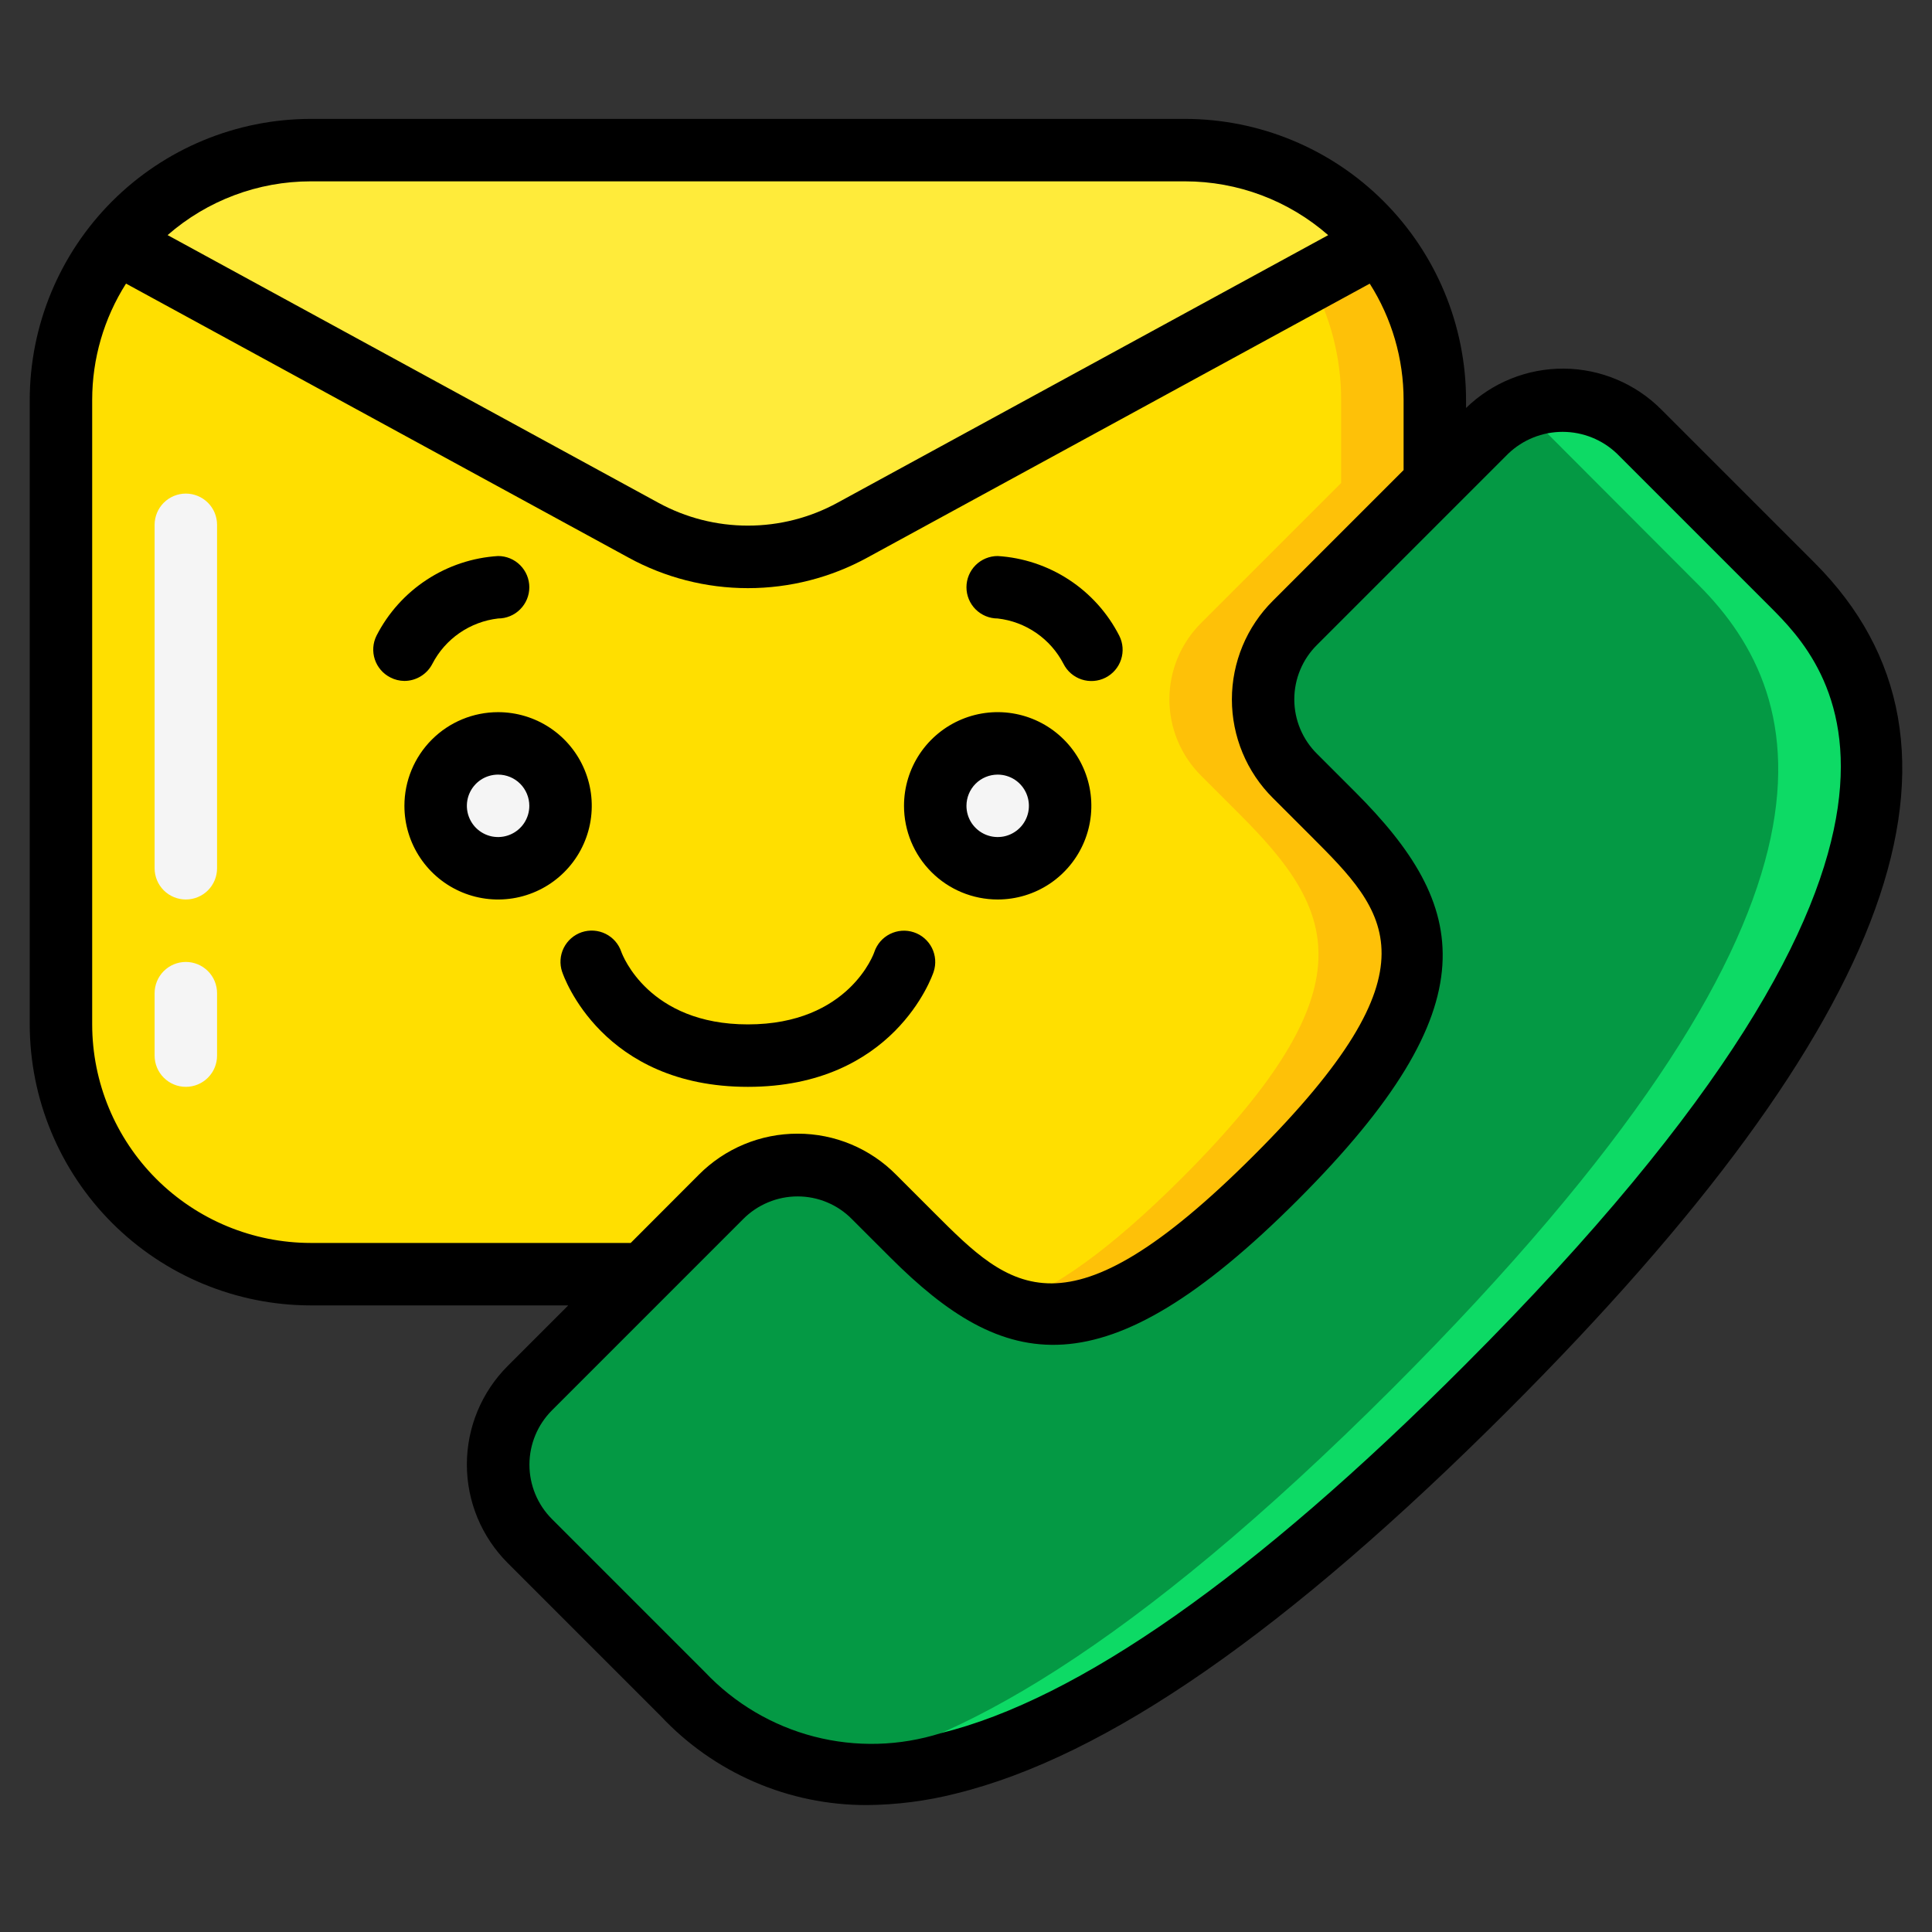 <svg width="80" height="80" viewBox="0 0 80 80" fill="none" xmlns="http://www.w3.org/2000/svg">
<rect x="0" y="0" width="80" height="80" fill="#333333" stroke="none"/>
<path d="M61.546 57.48C41.738 77.275 33.024 74.896 28.279 70.151L21.93 63.803C21.092 62.965 20.621 61.827 20.621 60.642C20.621 59.456 21.092 58.319 21.93 57.48L29.856 49.555C30.271 49.137 30.765 48.805 31.308 48.579C31.852 48.352 32.435 48.236 33.024 48.236C33.613 48.236 34.196 48.352 34.739 48.579C35.283 48.805 35.777 49.137 36.191 49.555L37.769 51.132C41.738 55.102 44.906 56.679 52.831 48.766C60.757 40.853 59.167 37.673 55.198 33.704L53.62 32.126C53.202 31.711 52.87 31.218 52.644 30.674C52.418 30.131 52.301 29.547 52.301 28.959C52.301 28.37 52.418 27.787 52.644 27.243C52.87 26.699 53.202 26.206 53.62 25.791L59.413 19.998L61.546 17.865C62.384 17.027 63.521 16.556 64.707 16.556C65.893 16.556 67.03 17.027 67.868 17.865L74.204 24.213C78.962 28.959 81.341 37.673 61.546 57.48Z" fill="#049944"/>
<path d="M74.204 24.214L67.868 17.865C67.212 17.212 66.367 16.779 65.453 16.627C64.539 16.476 63.6 16.612 62.768 17.018C63.22 17.23 63.633 17.516 63.989 17.865L70.325 24.214C75.083 28.959 77.462 37.673 57.667 57.481C46.871 68.266 39.38 72.46 34.022 73.284C39.465 74.249 47.856 71.164 61.546 57.481C81.341 37.673 78.962 28.959 74.204 24.214V24.214Z" fill="#0DDA65"/>
<path d="M57.111 10.056L35.299 21.951C33.971 22.676 32.482 23.056 30.968 23.056C29.455 23.056 27.965 22.676 26.637 21.951L4.825 10.056C5.793 8.856 7.018 7.888 8.41 7.223C9.802 6.558 11.325 6.214 12.867 6.216H49.069C50.611 6.214 52.134 6.558 53.526 7.223C54.918 7.888 56.143 8.856 57.111 10.056V10.056Z" fill="#FFEB3A"/>
<path d="M53.62 25.791C53.202 26.206 52.87 26.699 52.644 27.243C52.418 27.787 52.301 28.37 52.301 28.959C52.301 29.547 52.418 30.131 52.644 30.674C52.87 31.218 53.202 31.711 53.62 32.126L55.198 33.704C59.167 37.673 60.744 40.841 52.831 48.766C44.919 56.692 41.738 55.102 37.769 51.132L36.191 49.555C35.777 49.137 35.283 48.805 34.739 48.579C34.196 48.352 33.613 48.236 33.024 48.236C32.435 48.236 31.852 48.352 31.308 48.579C30.765 48.805 30.271 49.137 29.856 49.555L26.65 52.761H12.867C10.124 52.761 7.493 51.672 5.553 49.732C3.613 47.792 2.524 45.161 2.524 42.418V16.559C2.52 14.191 3.333 11.895 4.825 10.056L26.637 21.951C27.965 22.676 29.454 23.056 30.968 23.056C32.482 23.056 33.971 22.676 35.299 21.951L57.111 10.056C58.603 11.895 59.416 14.191 59.413 16.559V19.999L53.62 25.791Z" fill="#FFDF00"/>
<path d="M59.413 19.999V16.559C59.416 14.191 58.603 11.895 57.111 10.056L54.267 11.607C55.099 13.125 55.535 14.829 55.534 16.559V19.999L49.741 25.791C49.324 26.206 48.992 26.699 48.765 27.243C48.539 27.787 48.422 28.37 48.422 28.959C48.422 29.547 48.539 30.131 48.765 30.674C48.992 31.218 49.324 31.711 49.741 32.126L51.319 33.704C55.288 37.673 56.865 40.841 48.953 48.766C45.967 51.746 43.658 53.378 41.725 54.045C44.417 55.073 47.577 54.012 52.831 48.766C60.744 40.841 59.167 37.673 55.198 33.704L53.62 32.126C53.202 31.711 52.87 31.218 52.644 30.674C52.418 30.131 52.301 29.547 52.301 28.959C52.301 28.37 52.418 27.787 52.644 27.243C52.87 26.699 53.202 26.206 53.62 25.791L59.413 19.999Z" fill="#FEC108"/>
<path d="M20.626 35.953C22.054 35.953 23.212 34.796 23.212 33.367C23.212 31.939 22.054 30.782 20.626 30.782C19.198 30.782 18.04 31.939 18.04 33.367C18.04 34.796 19.198 35.953 20.626 35.953Z" fill="#F5F5F5"/>
<path d="M41.313 35.953C42.741 35.953 43.899 34.796 43.899 33.367C43.899 31.939 42.741 30.782 41.313 30.782C39.885 30.782 38.727 31.939 38.727 33.367C38.727 34.796 39.885 35.953 41.313 35.953Z" fill="#F5F5F5"/>
<path d="M7.695 37.246C7.353 37.246 7.024 37.11 6.781 36.868C6.539 36.625 6.402 36.296 6.402 35.953V21.731C6.402 21.388 6.539 21.059 6.781 20.817C7.024 20.575 7.353 20.438 7.695 20.438C8.038 20.438 8.367 20.575 8.61 20.817C8.852 21.059 8.988 21.388 8.988 21.731V35.953C8.988 36.296 8.852 36.625 8.61 36.868C8.367 37.11 8.038 37.246 7.695 37.246Z" fill="#F5F5F5"/>
<path d="M7.695 45.004C7.353 45.004 7.024 44.868 6.781 44.625C6.539 44.383 6.402 44.054 6.402 43.711V41.125C6.402 40.782 6.539 40.453 6.781 40.211C7.024 39.968 7.353 39.832 7.695 39.832C8.038 39.832 8.367 39.968 8.61 40.211C8.852 40.453 8.988 40.782 8.988 41.125V43.711C8.988 44.054 8.852 44.383 8.61 44.625C8.367 44.868 8.038 45.004 7.695 45.004Z" fill="#F5F5F5"/>
<path d="M12.867 54.054H23.53L21.022 56.562C20.486 57.098 20.061 57.734 19.771 58.434C19.481 59.133 19.332 59.884 19.332 60.641C19.332 61.399 19.481 62.149 19.771 62.849C20.061 63.548 20.486 64.184 21.022 64.72L27.357 71.055C28.45 72.222 29.772 73.153 31.24 73.787C32.708 74.422 34.291 74.747 35.89 74.744C37.132 74.734 38.368 74.575 39.571 74.27C45.812 72.742 53.298 67.547 62.456 58.387C78.525 42.318 82.668 30.838 75.127 23.293L68.791 16.957C67.723 15.885 66.275 15.276 64.762 15.264C63.248 15.252 61.791 15.837 60.706 16.893V16.559C60.702 13.474 59.474 10.517 57.293 8.335C55.112 6.154 52.154 4.927 49.069 4.923H12.867C9.782 4.927 6.825 6.154 4.643 8.335C2.462 10.517 1.235 13.474 1.231 16.559V42.418C1.235 45.503 2.462 48.46 4.643 50.642C6.825 52.823 9.782 54.05 12.867 54.054V54.054ZM66.956 18.786L73.291 25.121C75.612 27.448 82.675 34.507 60.62 56.559C51.934 65.256 44.643 70.37 38.956 71.767C37.255 72.306 35.436 72.354 33.708 71.907C31.981 71.459 30.415 70.533 29.189 69.236L22.854 62.9C22.258 62.303 21.923 61.494 21.923 60.65C21.923 59.806 22.258 58.997 22.854 58.4L30.772 50.481C31.068 50.182 31.42 49.946 31.808 49.785C32.196 49.623 32.611 49.54 33.032 49.541C33.449 49.541 33.863 49.624 34.248 49.786C34.633 49.947 34.983 50.183 35.276 50.481L36.856 52.06C41.56 56.766 45.648 57.781 53.738 49.687C61.828 41.593 60.821 37.505 56.116 32.795L54.533 31.212C54.235 30.917 53.999 30.566 53.838 30.179C53.677 29.793 53.594 29.378 53.594 28.959C53.594 28.539 53.677 28.125 53.838 27.738C53.999 27.351 54.235 27 54.533 26.705L62.452 18.786C63.058 18.206 63.865 17.882 64.704 17.882C65.543 17.882 66.349 18.206 66.956 18.786V18.786ZM49.069 7.509C51.25 7.509 53.356 8.3 54.997 9.737L34.681 20.816C33.543 21.439 32.267 21.765 30.969 21.765C29.672 21.765 28.395 21.439 27.257 20.816L6.94 9.735C8.581 8.3 10.687 7.509 12.867 7.509H49.069ZM3.817 16.559C3.817 14.853 4.303 13.183 5.218 11.743L26.019 23.086C27.536 23.918 29.239 24.354 30.969 24.354C32.7 24.354 34.403 23.918 35.92 23.086L56.718 11.745C57.633 13.184 58.119 14.854 58.12 16.559V19.465L52.707 24.877C52.169 25.412 51.742 26.048 51.451 26.749C51.16 27.45 51.01 28.201 51.01 28.96C51.01 29.719 51.16 30.471 51.451 31.172C51.742 31.873 52.169 32.509 52.707 33.044L54.287 34.623C57.437 37.774 59.718 40.053 51.912 47.849C44.107 55.646 41.837 53.373 38.687 50.223L37.111 48.647C36.579 48.107 35.944 47.679 35.245 47.386C34.545 47.093 33.795 46.943 33.037 46.943H33.026C32.267 46.942 31.514 47.091 30.812 47.383C30.111 47.674 29.474 48.102 28.938 48.641L26.116 51.468H12.867C10.468 51.466 8.167 50.511 6.47 48.815C4.774 47.118 3.819 44.817 3.817 42.418V16.559Z" fill="black"/>
<path d="M16.746 33.367C16.746 34.135 16.973 34.885 17.4 35.522C17.826 36.16 18.432 36.657 19.14 36.951C19.849 37.245 20.629 37.321 21.381 37.172C22.134 37.022 22.825 36.653 23.367 36.11C23.91 35.568 24.279 34.877 24.429 34.124C24.579 33.372 24.502 32.592 24.208 31.883C23.915 31.174 23.418 30.569 22.78 30.142C22.142 29.716 21.392 29.489 20.625 29.489C19.596 29.489 18.609 29.897 17.882 30.625C17.155 31.352 16.746 32.339 16.746 33.367V33.367ZM21.918 33.367C21.918 33.623 21.842 33.873 21.7 34.086C21.558 34.298 21.356 34.464 21.119 34.562C20.883 34.66 20.623 34.685 20.372 34.636C20.122 34.586 19.891 34.462 19.71 34.282C19.53 34.101 19.407 33.87 19.357 33.62C19.307 33.369 19.332 33.109 19.43 32.873C19.528 32.636 19.694 32.434 19.906 32.292C20.119 32.15 20.369 32.075 20.625 32.075C20.968 32.075 21.297 32.211 21.539 32.453C21.781 32.696 21.918 33.025 21.918 33.367Z" fill="black"/>
<path d="M41.312 37.246C42.079 37.246 42.829 37.019 43.467 36.593C44.104 36.166 44.602 35.56 44.895 34.852C45.189 34.143 45.265 33.363 45.116 32.611C44.966 31.858 44.597 31.167 44.054 30.625C43.512 30.082 42.821 29.713 42.068 29.563C41.316 29.413 40.536 29.49 39.827 29.784C39.118 30.078 38.513 30.575 38.086 31.212C37.66 31.85 37.433 32.6 37.433 33.367C37.433 34.396 37.841 35.383 38.569 36.11C39.296 36.838 40.283 37.246 41.312 37.246V37.246ZM41.312 32.075C41.567 32.075 41.817 32.15 42.03 32.292C42.242 32.434 42.408 32.636 42.506 32.873C42.604 33.109 42.63 33.369 42.58 33.62C42.53 33.87 42.407 34.101 42.226 34.282C42.045 34.462 41.815 34.586 41.564 34.636C41.313 34.685 41.053 34.66 40.817 34.562C40.581 34.464 40.379 34.298 40.236 34.086C40.094 33.873 40.019 33.623 40.019 33.367C40.019 33.025 40.155 32.696 40.397 32.453C40.64 32.211 40.969 32.075 41.312 32.075Z" fill="black"/>
<path d="M23.278 40.241C23.34 40.436 24.935 45.004 30.968 45.004C37.001 45.004 38.596 40.436 38.66 40.241C38.713 40.079 38.735 39.909 38.723 39.739C38.71 39.57 38.665 39.404 38.589 39.252C38.513 39.1 38.407 38.965 38.279 38.854C38.151 38.742 38.001 38.657 37.84 38.604C37.679 38.55 37.508 38.529 37.339 38.541C37.169 38.553 37.004 38.599 36.852 38.675C36.7 38.751 36.564 38.856 36.453 38.984C36.342 39.113 36.257 39.262 36.203 39.423C36.197 39.453 35.161 42.418 30.968 42.418C26.864 42.418 25.778 39.557 25.727 39.412C25.672 39.251 25.587 39.102 25.475 38.974C25.363 38.847 25.227 38.742 25.075 38.667C24.922 38.592 24.757 38.547 24.587 38.536C24.418 38.525 24.248 38.547 24.087 38.601C23.926 38.656 23.778 38.741 23.65 38.853C23.522 38.965 23.418 39.101 23.342 39.253C23.267 39.405 23.222 39.571 23.211 39.74C23.2 39.91 23.222 40.08 23.276 40.241H23.278Z" fill="black"/>
<path d="M16.163 28.051C16.343 28.145 16.543 28.194 16.746 28.196C16.984 28.195 17.218 28.129 17.421 28.005C17.625 27.881 17.791 27.704 17.901 27.492C18.165 26.979 18.552 26.539 19.027 26.211C19.503 25.883 20.051 25.676 20.625 25.61C20.968 25.61 21.297 25.474 21.539 25.231C21.781 24.989 21.918 24.66 21.918 24.317C21.918 23.974 21.781 23.645 21.539 23.403C21.297 23.16 20.968 23.024 20.625 23.024C19.571 23.089 18.552 23.428 17.669 24.007C16.786 24.586 16.069 25.384 15.589 26.325C15.438 26.63 15.413 26.983 15.521 27.306C15.628 27.629 15.859 27.897 16.163 28.051V28.051Z" fill="black"/>
<path d="M41.312 25.61C41.885 25.675 42.434 25.881 42.909 26.209C43.384 26.536 43.772 26.976 44.037 27.488C44.191 27.795 44.461 28.027 44.787 28.135C45.112 28.242 45.468 28.216 45.774 28.062C46.08 27.907 46.313 27.638 46.42 27.312C46.528 26.986 46.502 26.631 46.347 26.325C45.867 25.384 45.15 24.586 44.267 24.007C43.384 23.428 42.365 23.089 41.312 23.024C40.969 23.024 40.64 23.16 40.397 23.403C40.155 23.645 40.019 23.974 40.019 24.317C40.019 24.66 40.155 24.989 40.397 25.231C40.64 25.474 40.969 25.61 41.312 25.61V25.61Z" fill="black"/>
</svg>
